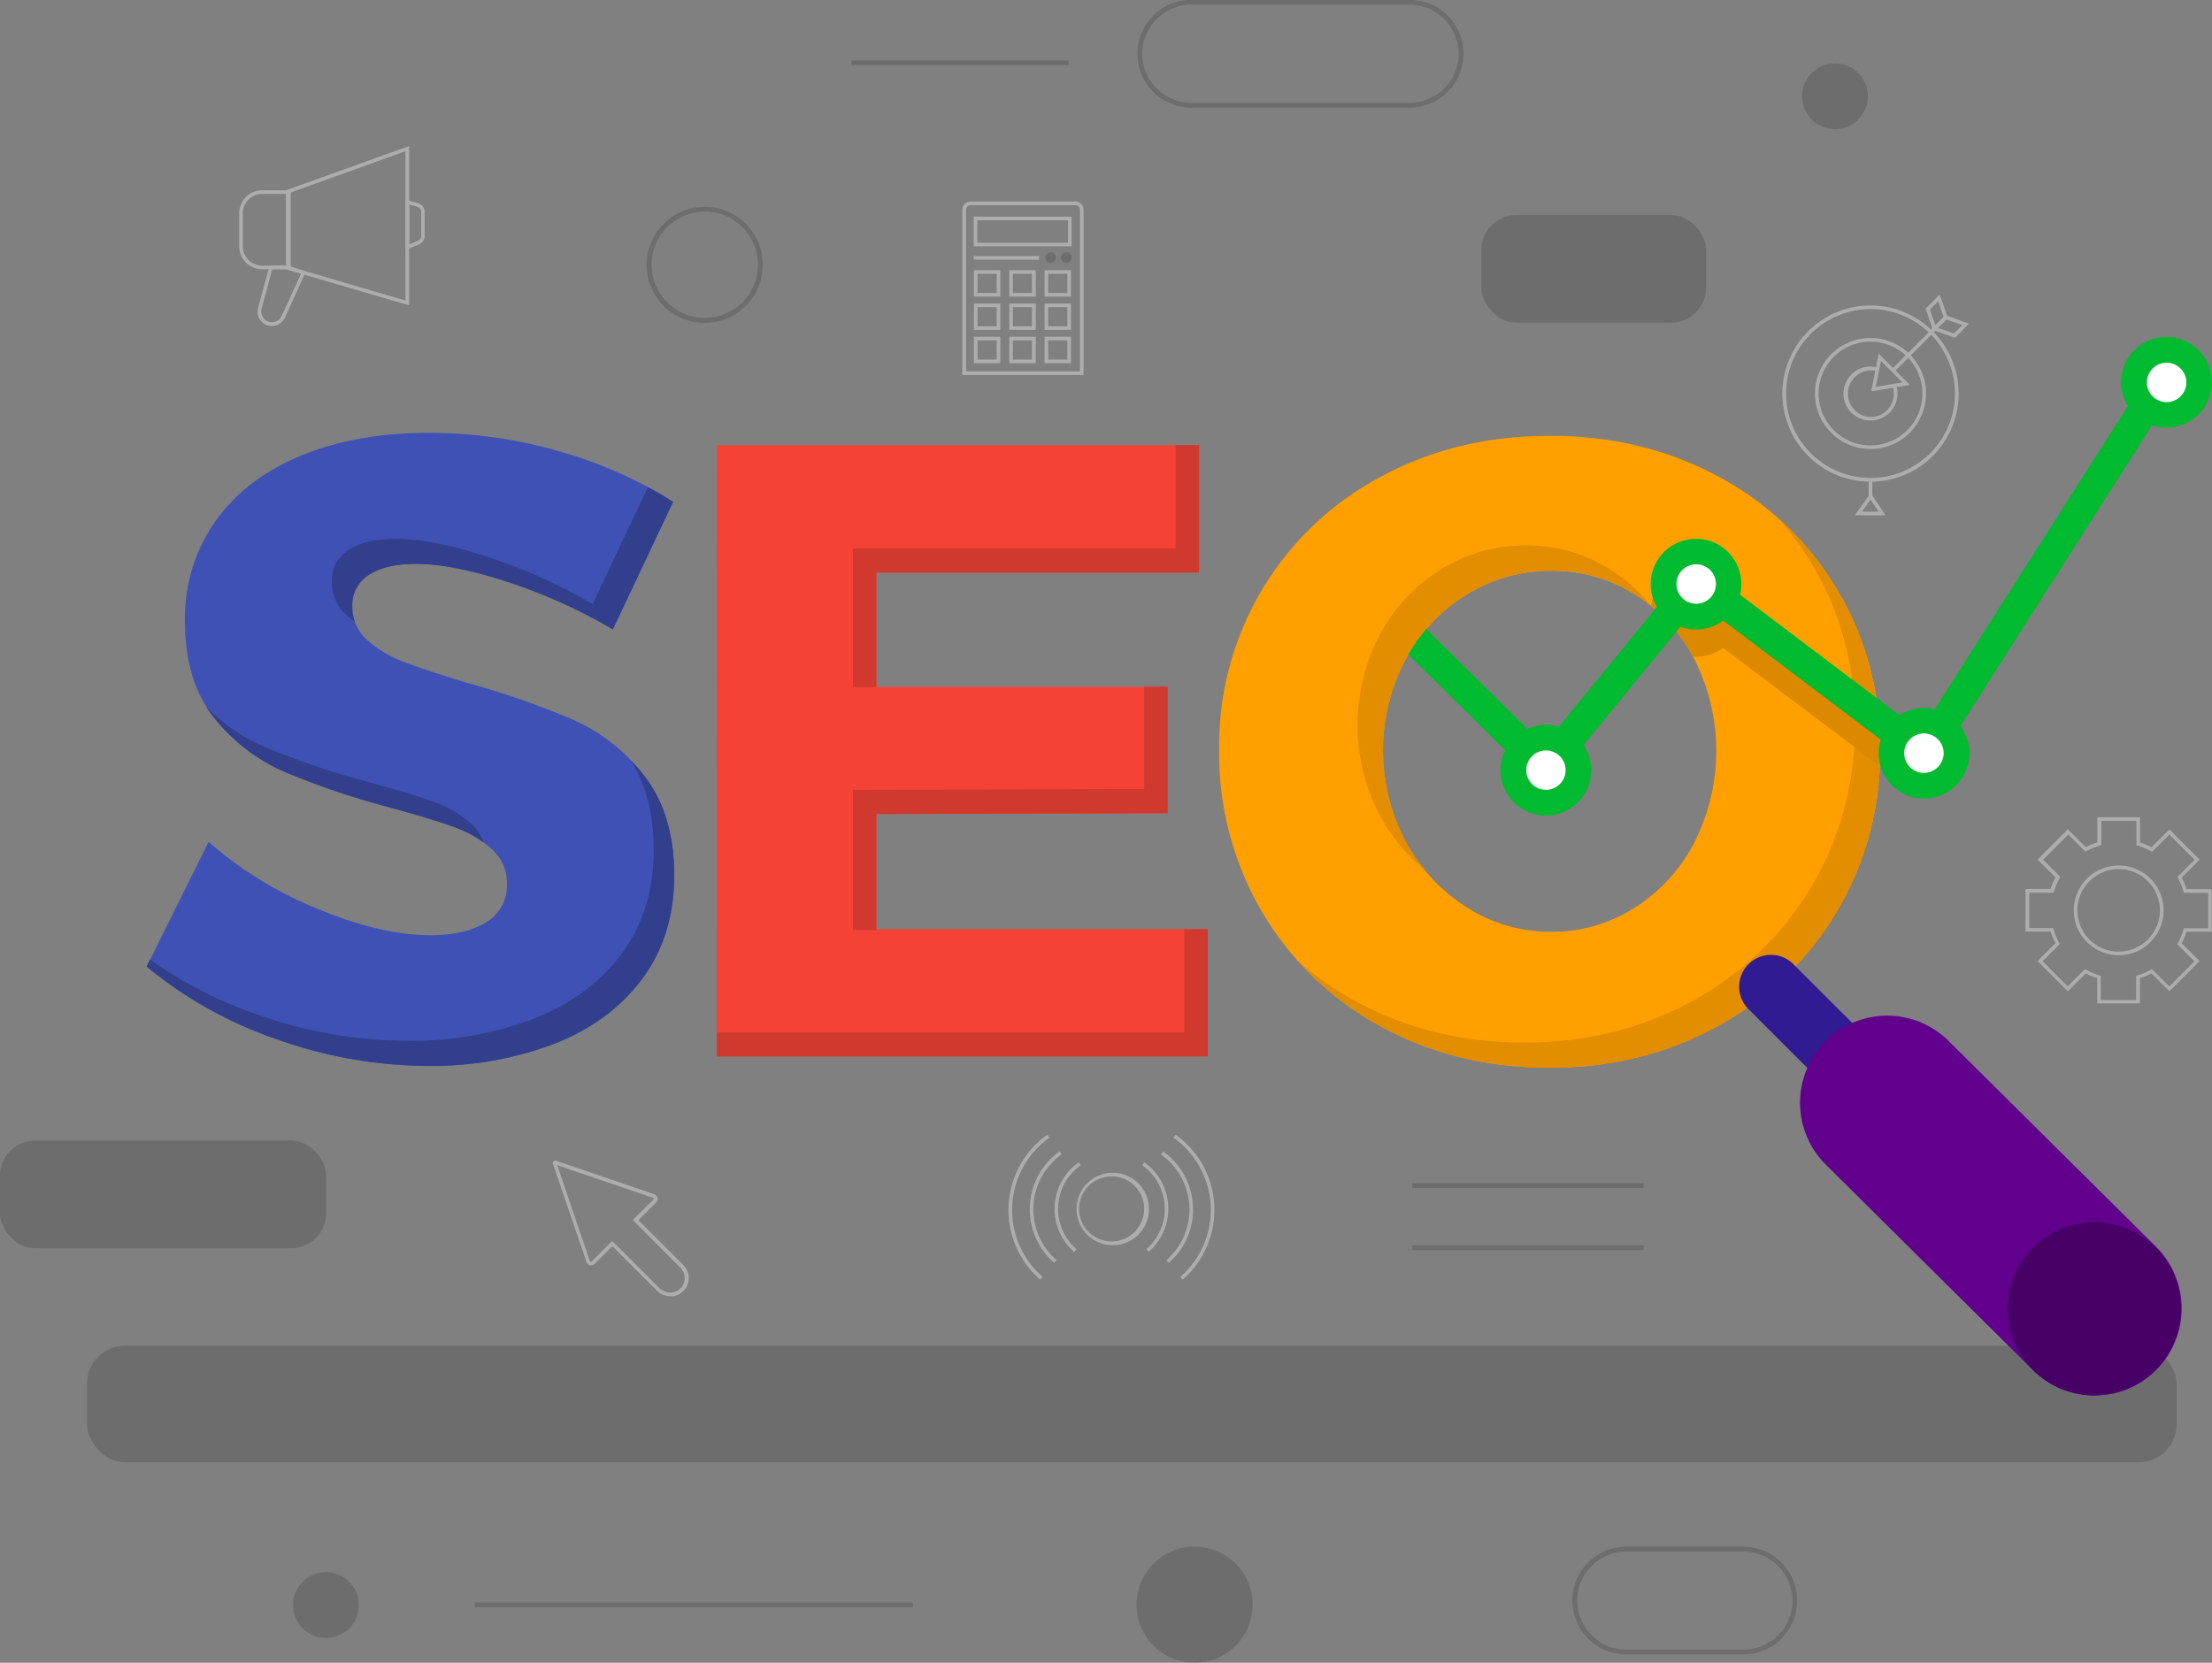 <svg id="Layer_1" data-name="Layer 1" xmlns="http://www.w3.org/2000/svg" xmlns:xlink="http://www.w3.org/1999/xlink" viewBox="0 0 527.01 396.25"><rect x="0" y="0" width="527.01" height="396.25" fill="#808080" stroke="none"/><defs><style>.cls-1{fill:none;}.cls-18,.cls-2{opacity:0.15;}.cls-3{fill:#3f51b5;}.cls-4{fill:#313f8c;}.cls-5{fill:#f44336;}.cls-6{fill:#cf392e;}.cls-7{fill:#ffa000;}.cls-8{fill:#e38e00;}.cls-9{fill:#bd7600;}.cls-10{fill:#db8a00;}.cls-11{clip-path:url(#clip-path);}.cls-12{fill:#00ba2f;}.cls-13{fill:#fff;}.cls-14{fill:#311b92;}.cls-15{fill:#60008c;}.cls-16{fill:#460066;}.cls-17{fill:#adadad;}</style><clipPath id="clip-path" transform="translate(-11.53 -1.88)"><path class="cls-1" d="M381.12,137.9a37.83,37.83,0,0,0-20.05,5.61A40.41,40.41,0,0,0,346.42,159a46.33,46.33,0,0,0,.1,43.64,42.25,42.25,0,0,0,14.65,15.58,36.9,36.9,0,0,0,19.95,5.72A36.41,36.41,0,0,0,401,218.2a40.19,40.19,0,0,0,14.23-15.58c3.46-6.58,60.12,7.79,60.12-.25l113.16-4.5L538,55.7,505.88,27.4l-38.78.87-22,47.46Z"/></clipPath></defs><rect class="cls-2" x="20.73" y="320.69" width="497.85" height="27.79" rx="9.04"/><path class="cls-3" d="M132.75,140.6q-13.2-4.36-22.13-4.37-7.07,0-11.12,2.6a8.45,8.45,0,0,0-4,7.58,10.38,10.38,0,0,0,3.53,8,27.17,27.17,0,0,0,8.73,5.2q5.19,2,15.38,5.09a199.92,199.92,0,0,1,25,8.73,43.68,43.68,0,0,1,16.94,13.4q7,9,7.06,23.58t-7.69,24.83q-7.68,10.29-21.09,15.48a81.92,81.92,0,0,1-29.81,5.19,107.89,107.89,0,0,1-36-6.33,98.79,98.79,0,0,1-31.07-17.35h0l14.76-29.72a91.45,91.45,0,0,0,26.07,16q15.08,6.24,26.7,6.24,8.52,0,13.41-3.12a10.17,10.17,0,0,0,4.88-9.14,10.79,10.79,0,0,0-3.64-8.31,26.68,26.68,0,0,0-9.14-5.3q-5.51-2-15.48-4.68a191.24,191.24,0,0,1-24.73-8.41,43.72,43.72,0,0,1-16.72-12.88q-7-8.62-7-23a40.09,40.09,0,0,1,7.17-23.69q7.16-10.19,20.36-15.69t30.65-5.5a111.45,111.45,0,0,1,31.16,4.46,102.58,102.58,0,0,1,27,12l-14.33,30.34A128.13,128.13,0,0,0,132.75,140.6Z" transform="translate(-11.53 -1.88)"/><path class="cls-4" d="M165.89,118l-13.17,27.87a127.86,127.86,0,0,0-24.83-11.22q-13.2-4.36-22.13-4.36-7.07,0-11.11,2.59a8.47,8.47,0,0,0-4.05,7.59,10.37,10.37,0,0,0,3.53,8A22.2,22.2,0,0,0,96,150a10.79,10.79,0,0,1-.57-3.55,8.45,8.45,0,0,1,4-7.58q4.05-2.6,11.12-2.6,8.92,0,22.13,4.37a128.13,128.13,0,0,1,24.83,11.22l14.33-30.34C170,120.24,168,119.06,165.89,118Z" transform="translate(-11.53 -1.88)"/><path class="cls-4" d="M60.64,170.26a27.55,27.55,0,0,0,1.88,2.65,43.72,43.72,0,0,0,16.72,12.88A191.24,191.24,0,0,0,104,194.2q10,2.72,15.48,4.68a28.47,28.47,0,0,1,7.29,3.79,10.89,10.89,0,0,0-3-4.49,27,27,0,0,0-9.15-5.3q-5.5-2-15.47-4.67a190.57,190.57,0,0,1-24.73-8.42A42.85,42.85,0,0,1,60.64,170.26Z" transform="translate(-11.53 -1.88)"/><path class="cls-4" d="M165.06,186.83a48.87,48.87,0,0,0-3.3-3.8q5.51,8.55,5.51,21.38,0,14.55-7.69,24.83t-21.09,15.48a82,82,0,0,1-29.82,5.2,107.9,107.9,0,0,1-36-6.34,101.86,101.86,0,0,1-25.4-13l-.81,1.62h0a98.79,98.79,0,0,0,31.07,17.35,107.89,107.89,0,0,0,36.05,6.33,81.92,81.92,0,0,0,29.81-5.19q13.41-5.19,21.09-15.48t7.69-24.83Q172.12,195.88,165.06,186.83Z" transform="translate(-11.53 -1.88)"/><path class="cls-5" d="M182.3,108H297.21v30.34H220.33v27.22h69.4v30.13l-69.4.21v27.42h78.95v30.34h-117Z" transform="translate(-11.53 -1.88)"/><polygon class="cls-6" points="278.19 193.78 278.19 163.65 272.61 163.65 272.61 188.03 203.22 188.24 203.22 221.64 208.79 221.64 208.79 193.99 278.19 193.78"/><polygon class="cls-6" points="282.17 221.42 282.17 246 170.77 246 170.77 251.75 287.75 251.75 287.75 221.42 282.17 221.42"/><polygon class="cls-6" points="285.67 106.1 280.09 106.1 280.09 130.68 203.22 130.68 203.22 163.7 208.79 163.7 208.79 136.44 285.67 136.44 285.67 106.1"/><path class="cls-7" d="M420.91,115.45a72.48,72.48,0,0,1,38.54,65,73.76,73.76,0,0,1-38.54,65.87q-18,10-40.21,10t-40.21-9.87a73.06,73.06,0,0,1-28.25-27.22A74.5,74.5,0,0,1,302,180.49a72.48,72.48,0,0,1,38.54-65q18-9.75,40.21-9.76T420.91,115.45Zm-59.84,28.06A40.41,40.41,0,0,0,346.42,159a46.33,46.33,0,0,0,.1,43.64,42.25,42.25,0,0,0,14.65,15.58,36.9,36.9,0,0,0,19.95,5.72A36.41,36.41,0,0,0,401,218.2a40.19,40.19,0,0,0,14.23-15.58,48.38,48.38,0,0,0,0-43.64A39.46,39.46,0,0,0,401,143.51a36.82,36.82,0,0,0-19.84-5.61A37.83,37.83,0,0,0,361.07,143.51Z" transform="translate(-11.53 -1.88)"/><path class="cls-8" d="M351,209.18a45.7,45.7,0,0,1-4.44-6.56,46.33,46.33,0,0,1-.1-43.64,40.41,40.41,0,0,1,14.65-15.47,37.84,37.84,0,0,1,20.05-5.62A36.83,36.83,0,0,1,401,143.51a36.4,36.4,0,0,1,3.79,2.68,38.49,38.49,0,0,0-9.83-8.73,36.92,36.92,0,0,0-19.85-5.61A38,38,0,0,0,355,137.46a40.58,40.58,0,0,0-14.65,15.48,46.37,46.37,0,0,0,.11,43.64A43,43,0,0,0,351,209.18Z" transform="translate(-11.53 -1.88)"/><path class="cls-8" d="M449.16,142.26a72.19,72.19,0,0,0-14-16.89,72.19,72.19,0,0,1,18.27,49.08,73.74,73.74,0,0,1-38.55,65.87q-18,10-40.2,10t-40.21-9.87a76.47,76.47,0,0,1-13.88-9.74,74.14,74.14,0,0,0,19.92,15.78q18,9.87,40.21,9.87t40.21-10a73.76,73.76,0,0,0,38.54-65.87A72.5,72.5,0,0,0,449.16,142.26Z" transform="translate(-11.53 -1.88)"/><path class="cls-9" d="M459.11,188c.06-.63.11-1.26.15-1.9A11.14,11.14,0,0,0,459.11,188Z" transform="translate(-11.53 -1.88)"/><path class="cls-10" d="M419.7,137.59a10.8,10.8,0,0,0-14.82,8.7,40,40,0,0,1,10,12.08,10.82,10.82,0,0,0,7.19-2.1l37.3,28.2c.06-1.32.1-2.64.1-4,0-1.77-.05-3.52-.16-5.24l-33.19-25.1A10.81,10.81,0,0,0,419.7,137.59Z" transform="translate(-11.53 -1.88)"/><g class="cls-11"><polygon class="cls-12" points="368.38 188.44 315.29 135.95 268.23 180.98 258.28 135.59 190 155.15 187.99 148.12 263.76 126.41 272.59 166.68 315.37 125.74 367.81 177.58 403.81 133.6 457.6 174.28 512.4 88.25 518.58 92.18 459.51 184.9 405.01 143.68 368.38 188.44"/><circle class="cls-12" cx="527.73" cy="93.01" r="10.81" transform="translate(107.14 437.3) rotate(-50.24)"/><path class="cls-13" d="M532.08,94.79a4.7,4.7,0,1,1-2.57-6.12A4.7,4.7,0,0,1,532.08,94.79Z" transform="translate(-11.53 -1.88)"/><circle class="cls-12" cx="469.91" cy="181.37" r="10.81" transform="translate(133.2 564.15) rotate(-70.89)"/><path class="cls-13" d="M474.26,183.14a4.7,4.7,0,1,1-2.57-6.12A4.7,4.7,0,0,1,474.26,183.14Z" transform="translate(-11.53 -1.88)"/><circle class="cls-12" cx="415.61" cy="141.06" r="10.81" transform="translate(-29.43 70.65) rotate(-9.76)"/><path class="cls-13" d="M420,142.84a4.7,4.7,0,1,1-2.57-6.13A4.69,4.69,0,0,1,420,142.84Z" transform="translate(-11.53 -1.88)"/><circle class="cls-12" cx="379.84" cy="185.42" r="10.81" transform="translate(-53.43 155.4) rotate(-22.2)"/><path class="cls-13" d="M384.19,187.19a4.69,4.69,0,1,1-2.57-6.12A4.69,4.69,0,0,1,384.19,187.19Z" transform="translate(-11.53 -1.88)"/><path class="cls-12" d="M337.28,136.86a10.81,10.81,0,1,1-5.92-14.09A10.81,10.81,0,0,1,337.28,136.86Z" transform="translate(-11.53 -1.88)"/><path class="cls-13" d="M331.62,134.55a4.7,4.7,0,1,1-2.58-6.12A4.71,4.71,0,0,1,331.62,134.55Z" transform="translate(-11.53 -1.88)"/><path class="cls-12" d="M292.42,179a10.81,10.81,0,1,1-5.92-14.1A10.81,10.81,0,0,1,292.42,179Z" transform="translate(-11.53 -1.88)"/><path class="cls-13" d="M286.75,176.73a4.7,4.7,0,1,1-2.57-6.13A4.69,4.69,0,0,1,286.75,176.73Z" transform="translate(-11.53 -1.88)"/><circle class="cls-12" cx="272.2" cy="132.85" r="10.81" transform="translate(126.31 402.43) rotate(-89.68)"/><path class="cls-13" d="M276.55,134.62A4.69,4.69,0,1,1,274,128.5,4.69,4.69,0,0,1,276.55,134.62Z" transform="translate(-11.53 -1.88)"/><circle class="cls-12" cx="202.31" cy="154.12" r="10.81" transform="translate(-57.78 206.11) rotate(-49.53)"/><path class="cls-13" d="M206.66,155.9a4.7,4.7,0,1,1-2.57-6.13A4.7,4.7,0,0,1,206.66,155.9Z" transform="translate(-11.53 -1.88)"/></g><path class="cls-14" d="M445.28,259.52l-17.17-17.16a7.57,7.57,0,0,1,0-10.71h0a7.57,7.57,0,0,1,10.7,0L456,248.82Z" transform="translate(-11.53 -1.88)"/><path class="cls-15" d="M446.48,250h0a20.77,20.77,0,0,0,0,29.37l49.39,49a20.76,20.76,0,0,0,29.36,0h0a20.76,20.76,0,0,0,0-29.36l-49.39-49A20.77,20.77,0,0,0,446.48,250Z" transform="translate(-11.53 -1.88)"/><circle class="cls-16" cx="510.5" cy="313.79" r="20.61" transform="translate(-83.89 451.01) rotate(-45)"/><rect class="cls-2" y="271.8" width="77.7" height="25.68" rx="8.35"/><rect class="cls-2" x="352.93" y="51.22" width="53.54" height="25.68" rx="8.35"/><path class="cls-2" d="M426.89,371.62a11.69,11.69,0,1,1,0,23.38H399a11.69,11.69,0,1,1,0-23.38h27.86m0-1.15H399a12.84,12.84,0,0,0-12.84,12.84h0A12.84,12.84,0,0,0,399,396.15h27.86a12.84,12.84,0,0,0,12.84-12.84h0a12.84,12.84,0,0,0-12.84-12.84Z" transform="translate(-11.53 -1.88)"/><path class="cls-2" d="M347.37,3a11.69,11.69,0,0,1,0,23.38h-52a11.69,11.69,0,1,1,0-23.38h52m0-1.15h-52a12.84,12.84,0,0,0-12.84,12.84h0a12.84,12.84,0,0,0,12.84,12.84h52a12.84,12.84,0,0,0,12.84-12.84h0A12.83,12.83,0,0,0,347.37,1.88Z" transform="translate(-11.53 -1.88)"/><circle class="cls-2" cx="296.14" cy="384.3" r="13.83" transform="translate(-169.05 210.43) rotate(-31.62)"/><circle class="cls-2" cx="448.72" cy="24.83" r="7.84" transform="translate(-9.72 70.32) rotate(-9.22)"/><circle class="cls-2" cx="89.19" cy="384.35" r="7.84" transform="translate(-316.05 356.46) rotate(-73.15)"/><path class="cls-2" d="M179.44,52.27A12.68,12.68,0,1,1,166.76,65a12.69,12.69,0,0,1,12.68-12.68m0-1.15A13.83,13.83,0,1,0,193.26,65a13.83,13.83,0,0,0-13.82-13.83Z" transform="translate(-11.53 -1.88)"/><rect class="cls-2" x="113.13" y="381.89" width="104.39" height="1.15"/><rect class="cls-2" x="202.85" y="14.39" width="51.76" height="1.15"/><rect class="cls-2" x="336.48" y="281.94" width="55.12" height="1.15"/><rect class="cls-2" x="336.48" y="296.78" width="55.12" height="1.15"/><path class="cls-17" d="M79.94,48.09v17.1H74a4.63,4.63,0,0,1-4.62-4.63V52.72A4.63,4.63,0,0,1,74,48.09h5.92m.87-.86H74a5.48,5.48,0,0,0-5.48,5.49v7.84A5.48,5.48,0,0,0,74,66.05h6.79V47.23Z" transform="translate(-11.53 -1.88)"/><path class="cls-17" d="M108.13,37.91V73.5L80.52,65.4V47.84l27.61-9.93m.86-1.22L79.66,47.23V66.05L109,74.65v-38Z" transform="translate(-11.53 -1.88)"/><path class="cls-17" d="M76.41,66l3.55,0,3.32,1.08-4.64,10.1a2.58,2.58,0,0,1-2.32,1.49,2.56,2.56,0,0,1-2.47-3.2L76.41,66m-.66-.86L73,75.3a3.42,3.42,0,0,0,3.31,4.28h0a3.42,3.42,0,0,0,3.1-2l5-11L80.1,65.19l-4.35,0Z" transform="translate(-11.53 -1.88)"/><path class="cls-17" d="M109.13,50.63l1.75.5h0a1.34,1.34,0,0,1,1,1.3v5.64a1.33,1.33,0,0,1-.83,1.23l-2,.82v-9.5m-.86-1.15V61.42l3.17-1.31a2.2,2.2,0,0,0,1.36-2V52.44a2.2,2.2,0,0,0-1.68-2.14l-2.85-.82Z" transform="translate(-11.53 -1.88)"/><path class="cls-17" d="M520.53,197.5v5.79l.6.19a16,16,0,0,1,2.61,1.09l.56.29.45-.45,3.65-3.64,6,6-3.66,3.65-.44.45.29.56a15.81,15.81,0,0,1,1.08,2.61l.19.61h5.79v8.44h-5.8l-.19.6a15.61,15.61,0,0,1-1.09,2.62l-.29.56.45.45,3.64,3.64-6,6-3.66-3.65-.44-.45-.56.29a16.33,16.33,0,0,1-2.62,1.09l-.61.19v5.78h-8.44v-5.79l-.6-.19a16,16,0,0,1-2.61-1.09l-.56-.3-.45.45-3.65,3.65-6-6,3.66-3.65.44-.45-.29-.56a15.56,15.56,0,0,1-1.08-2.62l-.19-.6H495v-8.44h5.8L501,214a15.86,15.86,0,0,1,1.09-2.61l.29-.56-.45-.45-3.64-3.64,6-6,3.66,3.65.44.45.56-.3a16.44,16.44,0,0,1,2.62-1.08l.61-.19V197.5h8.44m.86-.87H511.22v6a16.24,16.24,0,0,0-2.75,1.14l-4.27-4.26L497,206.72l4.25,4.25a16.73,16.73,0,0,0-1.15,2.76h-6v10.16h6a16.73,16.73,0,0,0,1.15,2.76L497,230.91l7.19,7.19,4.26-4.26a16.28,16.28,0,0,0,2.75,1.15v6h10.17v-6a17.1,17.1,0,0,0,2.75-1.14l4.27,4.26,7.18-7.19-4.25-4.25a16.73,16.73,0,0,0,1.15-2.76h6V213.76h-6a16.73,16.73,0,0,0-1.15-2.76l4.27-4.26-7.19-7.19-4.26,4.25a17.1,17.1,0,0,0-2.75-1.14v-6Z" transform="translate(-11.53 -1.88)"/><path class="cls-17" d="M516.29,209a9.83,9.83,0,1,1-9.82,9.82,9.83,9.83,0,0,1,9.82-9.82m0-.86A10.69,10.69,0,1,0,527,218.82a10.68,10.68,0,0,0-10.68-10.68Z" transform="translate(-11.53 -1.88)"/><path class="cls-17" d="M144.25,279.55l22.83,7.76a.26.26,0,0,1,.18.21.24.24,0,0,1-.07.26L162.93,292l-.61.61.61.61L173.65,304a3.5,3.5,0,0,1-.08,5,3.38,3.38,0,0,1-2.34.91,3.8,3.8,0,0,1-2.68-1.11L158,298.23l-.61-.61-.61.61-4.26,4.26a.28.28,0,0,1-.2.08.28.28,0,0,1-.27-.19l-7.76-22.83m-.52-1.05a.53.53,0,0,0-.5.71l8,23.44a1.15,1.15,0,0,0,1.09.78,1.13,1.13,0,0,0,.81-.33l4.26-4.26,10.59,10.59a4.69,4.69,0,0,0,3.29,1.37,4.26,4.26,0,0,0,2.93-1.15,4.37,4.37,0,0,0,.1-6.28l-10.72-10.72,4.26-4.26a1.15,1.15,0,0,0-.45-1.9l-23.44-8-.18,0Z" transform="translate(-11.53 -1.88)"/><path class="cls-17" d="M276.36,282.21A7.76,7.76,0,1,1,268.6,290a7.77,7.77,0,0,1,7.76-7.76m0-.87h0a8.63,8.63,0,0,0,0,17.25h0a8.63,8.63,0,1,0,0-17.25Z" transform="translate(-11.53 -1.88)"/><path class="cls-17" d="M267.45,300.22a13.58,13.58,0,0,1,1.06-21.33l.5.7a12.71,12.71,0,0,0-1,20Z" transform="translate(-11.53 -1.88)"/><path class="cls-17" d="M262.72,302.84A16.92,16.92,0,0,1,264,276.26l.49.71a16.05,16.05,0,0,0-1.24,25.22Z" transform="translate(-11.53 -1.88)"/><path class="cls-17" d="M259.37,306.83a22,22,0,0,1,1.71-34.55l.5.7a21.14,21.14,0,0,0-1.64,33.2Z" transform="translate(-11.53 -1.88)"/><path class="cls-17" d="M285.22,300.22l-.56-.65a12.73,12.73,0,0,0-1-20l.5-.7a13.59,13.59,0,0,1,1.05,21.33Z" transform="translate(-11.53 -1.88)"/><path class="cls-17" d="M290,302.84l-.56-.65A16.06,16.06,0,0,0,288.14,277l.5-.71A16.93,16.93,0,0,1,290,302.84Z" transform="translate(-11.53 -1.88)"/><path class="cls-17" d="M293.3,306.83l-.56-.65a21.14,21.14,0,0,0-1.65-33.2l.5-.7a22,22,0,0,1,1.71,34.55Z" transform="translate(-11.53 -1.88)"/><rect class="cls-17" x="445.21" y="114.76" width="0.86" height="4.02"/><path class="cls-17" d="M457.15,120.89l2,2.93h-4l2.08-2.93m0-1.52-3.79,5.31h7.32l-3.53-5.31Z" transform="translate(-11.53 -1.88)"/><path class="cls-17" d="M457.18,75.54a20.12,20.12,0,1,1-20.12,20.12,20.13,20.13,0,0,1,20.12-20.12m0-.86a21,21,0,1,0,21,21,21,21,0,0,0-21-21Z" transform="translate(-11.53 -1.88)"/><path class="cls-17" d="M457.18,83.29a12.37,12.37,0,1,1-12.37,12.37,12.38,12.38,0,0,1,12.37-12.37m0-.86A13.23,13.23,0,1,0,470.4,95.66a13.23,13.23,0,0,0-13.22-13.23Z" transform="translate(-11.53 -1.88)"/><path class="cls-17" d="M457.18,102.09a6.43,6.43,0,1,1,1.63-12.65l-.22.83a5.57,5.57,0,1,0-1.41,11,5.56,5.56,0,0,0,5.56-5.56,5.45,5.45,0,0,0-.19-1.45l.84-.22a6.65,6.65,0,0,1,.22,1.67A6.44,6.44,0,0,1,457.18,102.09Z" transform="translate(-11.53 -1.88)"/><path class="cls-17" d="M459.67,87.9l5.1,5.1-6.34,1.07,1.24-6.17m-.53-1.75-1.8,9,9.22-1.54-7.42-7.43Z" transform="translate(-11.53 -1.88)"/><path class="cls-17" d="M462.68,90.65l-.61-.61,10.6-10.61.61.61Z" transform="translate(-11.53 -1.88)"/><path class="cls-17" d="M473.32,73.66l1.31,3.81-2,2-1.31-3.81,2-2m.36-1.58-3.37,3.36,1.94,5.62,3.37-3.36-1.94-5.62Z" transform="translate(-11.53 -1.88)"/><path class="cls-17" d="M475.19,78l3.87,1.35-2,2-3.87-1.36,2-2M475,77l-3.36,3.37,5.67,2L480.64,79,475,77Z" transform="translate(-11.53 -1.88)"/><path class="cls-17" d="M267.73,50.77a1.12,1.12,0,0,1,1.12,1.11v38.5H241.69V51.88a1.11,1.11,0,0,1,1.11-1.11h24.93m0-.86H242.8a2,2,0,0,0-2,2V91.24h28.88V51.88a2,2,0,0,0-2-2Z" transform="translate(-11.53 -1.88)"/><path class="cls-17" d="M266,54.37v5.35H244.37V54.37H266m.87-.86H243.51v7.07h23.32V53.51Z" transform="translate(-11.53 -1.88)"/><path class="cls-17" d="M249,67.13V71.7h-4.58V67.13H249m.86-.86h-6.3v6.3h6.3v-6.3Z" transform="translate(-11.53 -1.88)"/><path class="cls-17" d="M257.4,67.13V71.7h-4.57V67.13h4.57m.86-.86H252v6.3h6.3v-6.3Z" transform="translate(-11.53 -1.88)"/><path class="cls-17" d="M265.83,67.13V71.7h-4.57V67.13h4.57m.86-.86H260.4v6.3h6.29v-6.3Z" transform="translate(-11.53 -1.88)"/><path class="cls-17" d="M249,75.07v4.57h-4.58V75.07H249m.86-.86h-6.3V80.5h6.3V74.21Z" transform="translate(-11.53 -1.88)"/><path class="cls-17" d="M257.4,75.07v4.57h-4.57V75.07h4.57m.86-.86H252V80.5h6.3V74.21Z" transform="translate(-11.53 -1.88)"/><path class="cls-17" d="M265.83,75.07v4.57h-4.57V75.07h4.57m.86-.86H260.4V80.5h6.29V74.21Z" transform="translate(-11.53 -1.88)"/><path class="cls-17" d="M249,83v4.57h-4.58V83H249m.86-.87h-6.3v6.3h6.3v-6.3Z" transform="translate(-11.53 -1.88)"/><path class="cls-17" d="M257.4,83v4.57h-4.57V83h4.57m.86-.87H252v6.3h6.3v-6.3Z" transform="translate(-11.53 -1.88)"/><path class="cls-17" d="M265.83,83v4.57h-4.57V83h4.57m.86-.87H260.4v6.3h6.29v-6.3Z" transform="translate(-11.53 -1.88)"/><rect class="cls-17" x="231.98" y="61.03" width="15.58" height="0.86"/><g class="cls-18"><path d="M263.1,63.22A1.25,1.25,0,1,1,261.85,62,1.25,1.25,0,0,1,263.1,63.22Z" transform="translate(-11.53 -1.88)"/></g><g class="cls-18"><path d="M266.83,63.22A1.25,1.25,0,1,1,265.58,62,1.25,1.25,0,0,1,266.83,63.22Z" transform="translate(-11.53 -1.88)"/></g></svg>